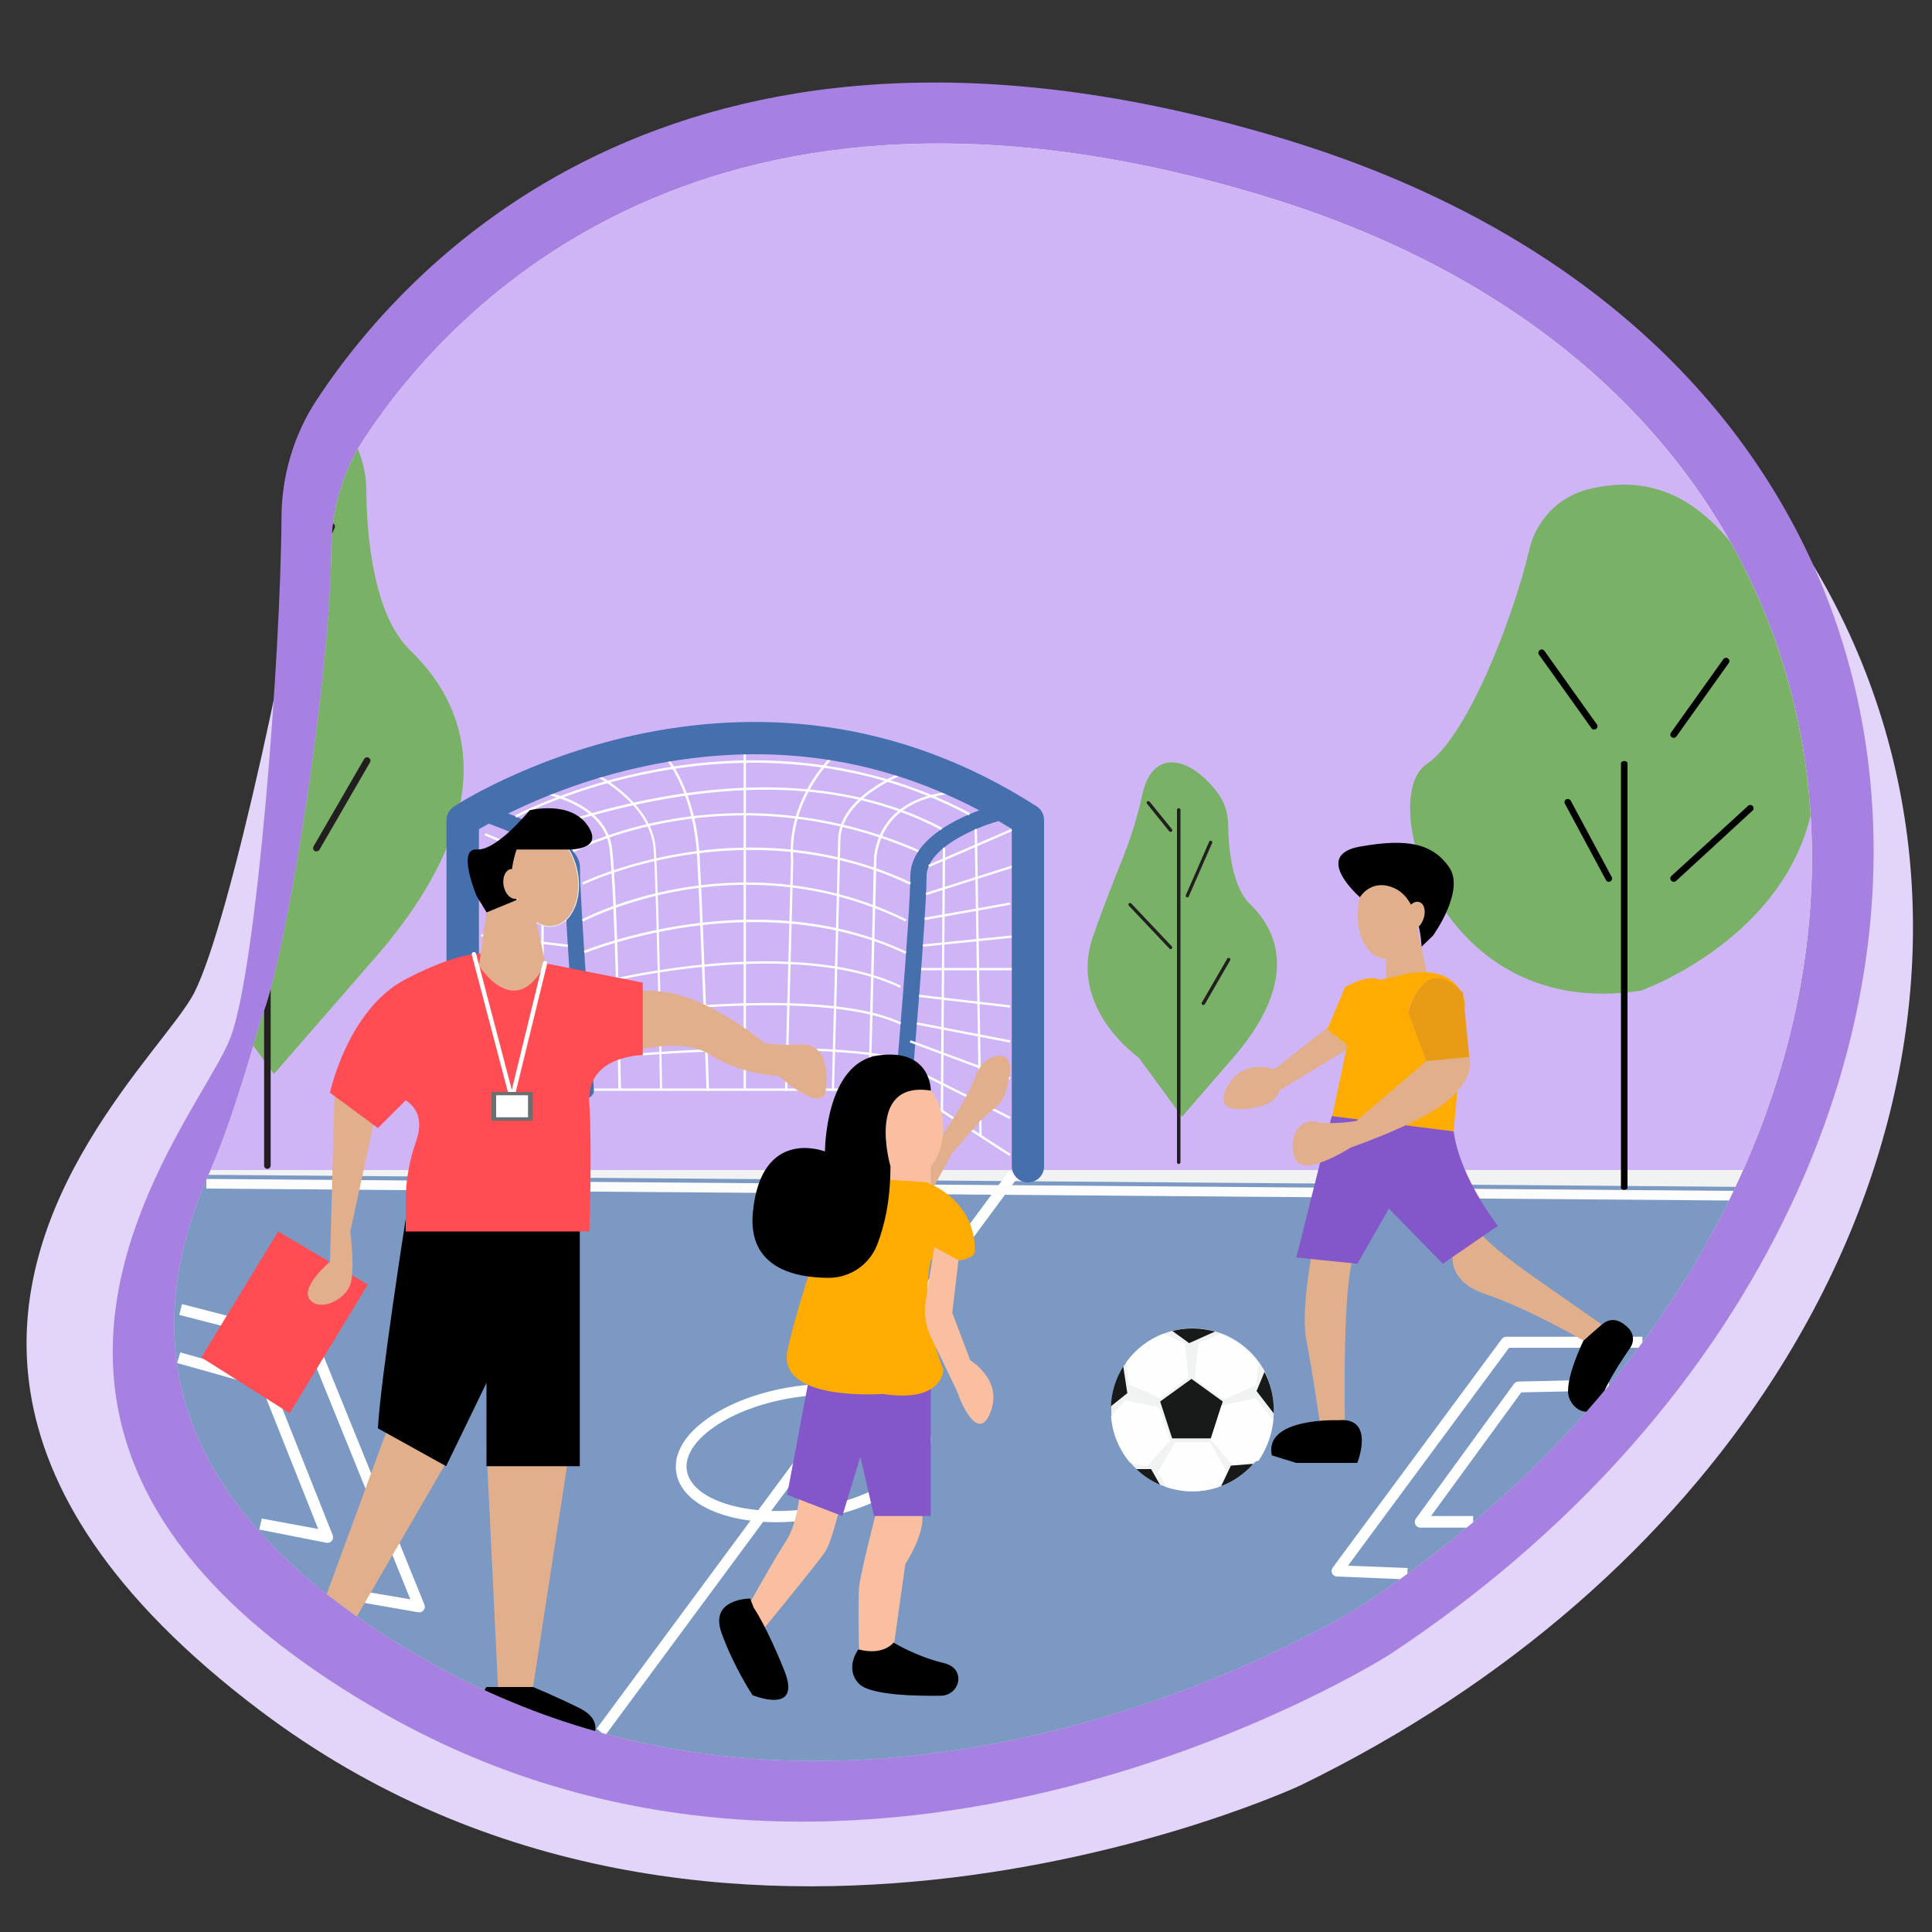 <svg version="1.1" id="Layer_1" xmlns="http://www.w3.org/2000/svg" xmlns:xlink="http://www.w3.org/1999/xlink" x="0" y="0" viewBox="0 0 1000 1000" style="enable-background:new 0 0 1000 1000" xml:space="preserve"><rect x="0" y="0" width="1000" height="1000" fill="#333333" stroke="none"/><style>.st2{fill:#f1f2f2}.st5{clip-path:url(#SVGID_2_)}.st6{fill:#79b266}.st7{fill:#231f20}.st8{fill:#010000}.st9{fill:#171a19}.st10{fill:#fffeff}.st11{fill:#fff}.st13{fill:#4570ad}.st14{fill:#e2af8d}.st16{fill:#ff4d53}.st18{fill:#f9bfa0}.st19{fill:#8357c9}.st20{fill:#feac02}</style><path d="M918.2 713c-53.8 83.8-136.8 158.5-245.5 211.3 0 0-301.3 139.9-538.2-39C-22.3 766.9 3.9 661.2 46 590.9c21.4-35.8 46.9-62.4 54.4-76.8 18.9-36.6 53.1-199.1 63.2-272.3 3.1-22.3 12.5-43.3 27.2-60.3 59.2-68.3 228.6-209.9 535.3-69.2 279.5 128 325.8 392.6 192.1 600.7z" style="fill:#e3d4f9"/><path d="M927.2 623.4c-40.9 87-110.8 168.9-208.1 233.1 0 0-270.6 171.9-519.8 30.7-165-93.5-153.3-198-122-270.5 16-37 37-65.6 42.3-80.4 13.5-37.4 25.7-197.2 26.1-268.5.1-21.7 6.4-43 18.4-61.1 48-72.8 192.1-229.6 503.3-133.9 283.7 87.4 361.4 334.7 259.8 550.6z" style="fill:#a781e2"/><path class="st2" d="M898.3 614.3c-38 80.9-103.1 157-193.6 216.8 0 0-251.6 159.9-483.4 28.6-153.5-87-142.6-184.1-113.4-251.6 14.8-34.4 34.4-61 39.4-74.7 12.6-34.8 23.9-183.4 24.3-249.7.1-20.2 6-40 17.1-56.9 44.6-67.7 178.7-213.6 468.1-124.5 263.7 81.2 335.9 311.2 241.5 512z"/><defs><path id="SVGID_1_" d="M898.3 614.3c-38 80.9-103.1 157-193.6 216.8 0 0-251.6 159.9-483.4 28.6-153.5-87-142.6-184.1-113.4-251.6 14.8-34.4 23.8-71 28.7-84.7 12.6-34.8 34.5-173.4 34.9-239.7.1-20.2 6-40 17.1-56.9 44.6-67.7 178.7-213.6 468.1-124.5 263.8 81.2 336 311.2 241.6 512z"/></defs><clipPath id="SVGID_2_"><use xlink:href="#SVGID_1_" style="overflow:visible"/></clipPath><path d="M898.3 614.3c-38 80.9-103.1 157-193.6 216.8 0 0-251.6 159.9-483.4 28.6-153.5-87-142.6-184.1-113.4-251.6l790.4 6.2z" style="opacity:.68;clip-path:url(#SVGID_2_);fill:#4570ad"/><path style="clip-path:url(#SVGID_2_);fill:#cfb5f6" d="M58.4 52.2h900.3v553.4H58.4z"/><g class="st5"><path class="st6" d="M97.2 494.9s-73-50.7-47.4-125 38.8-91.3 51.2-147.1c10.9-48.9 50.5-38.4 78.1-1.1 6.8 9.2 10.4 20.5 10.5 32 .2 22.4 3.3 64.3 22.9 83.1 27.4 26.3 50.6 76.6-14.7 154.7l-56 64.4-44.6-61z"/><path class="st7" d="M138.4 605c-1 0-1.7-.8-1.7-1.7V239c0-1 .8-1.7 1.7-1.7 1 0 1.7.8 1.7 1.7v364.2c0 1-.8 1.8-1.7 1.8zM163.8 440.7c-.3 0-.6-.1-.9-.2-.8-.5-1.1-1.5-.6-2.4l26.2-45.3c.5-.8 1.5-1.1 2.4-.6.8.5 1.1 1.5.6 2.4l-26.2 45.3c-.4.5-1 .8-1.5.8zM130.1 383c-.5 0-.9-.2-1.3-.5l-42-44.4c-.7-.7-.6-1.8.1-2.4.7-.7 1.8-.6 2.4.1l42 44.4c.7.7.6 1.8-.1 2.4-.2.2-.7.4-1.1.4zM147.3 329.5c-.2 0-.5 0-.7-.1-.9-.4-1.3-1.4-.9-2.3l24.3-55.3c.4-.9 1.4-1.3 2.3-.9.9.4 1.3 1.4.9 2.3l-24.3 55.3c-.3.6-.9 1-1.6 1zM130.1 261.7c-.5 0-1-.2-1.3-.6l-23.1-28.5c-.6-.7-.5-1.8.3-2.4.7-.6 1.8-.5 2.4.3l23.1 28.5c.6.7.5 1.8-.3 2.4-.3.2-.7.3-1.1.3z"/></g><g class="st5"><path class="st6" d="M849.5 512.7s124-44 81.8-163.2c-33.4-94.4-74.8-104.9-109.4-96.2-15 3.8-26.6 15.7-30.2 30.7-9.1 38.4-33.1 98.4-53.3 111.5-25.9 17 6.1 133.9 111.1 117.2z"/><path class="st8" d="M840.7 615.9c-1 0-1.7-.5-1.7-1.2V395.1c0-.6.8-1.2 1.7-1.2 1 0 1.7.5 1.7 1.2v219.6c0 .7-.8 1.2-1.7 1.2zM866.3 381.9c-.3 0-.7-.1-1-.3-.8-.6-1-1.6-.4-2.4l27.1-38c.6-.8 1.6-1 2.4-.4.8.6 1 1.6.4 2.4l-27.1 38c-.3.5-.9.7-1.4.7zM825.1 377.6c.3 0 .7-.1 1-.3.8-.6 1-1.6.4-2.4l-27.1-38c-.6-.8-1.6-1-2.4-.4-.8.6-1 1.6-.4 2.4l27.1 38c.3.5.8.7 1.4.7zM866.3 456.4c-.5 0-.9-.2-1.3-.6-.6-.7-.6-1.8.1-2.4l39.7-36.3c.7-.6 1.8-.6 2.4.1.6.7.6 1.8-.1 2.4L867.5 456c-.4.3-.8.4-1.2.4zM832.7 456.4c-.6 0-1.2-.3-1.5-.9L810 416c-.5-.8-.1-1.9.7-2.3.8-.4 1.9-.1 2.3.7l21.2 39.5c.5.8.1 1.9-.7 2.3-.2.2-.5.2-.8.2z"/></g><g class="st5"><path class="st6" d="M589.4 547.4s-36.6-25.4-23.7-62.6 19.4-45.7 25.6-73.7c5.4-24.5 25.3-19.2 39.1-.5 3.4 4.6 5.2 10.3 5.3 16 .1 11.2 1.7 32.2 11.5 41.6 13.7 13.2 25.4 38.4-7.4 77.5l-28 32.3-22.4-30.6z"/><path class="st7" d="M610.1 602.5c-.5 0-.9-.4-.9-.9V419.2c0-.5.4-.9.9-.9s.9.4.9.9v182.5c-.1.4-.5.8-.9.8zM622.8 520.2c-.1 0-.3 0-.4-.1-.4-.2-.6-.8-.3-1.2l13.1-22.7c.2-.4.8-.6 1.2-.3.4.2.6.8.3 1.2l-13.1 22.7c-.2.3-.5.4-.8.4zM605.9 491.3c-.2 0-.5-.1-.6-.3l-21-22.2c-.3-.3-.3-.9 0-1.2.3-.3.9-.3 1.2 0l21 22.2c.3.3.3.9 0 1.2-.1.2-.4.3-.6.3zM614.5 464.5c-.1 0-.2 0-.3-.1-.4-.2-.6-.7-.4-1.1l12.1-27.7c.2-.4.7-.6 1.1-.4.4.2.6.7.4 1.1L615.3 464c-.1.4-.4.5-.8.5zM605.9 430.6c-.3 0-.5-.1-.7-.3L593.7 416c-.3-.4-.2-.9.1-1.2.4-.3.9-.2 1.2.1l11.6 14.3c.3.4.2.9-.1 1.2-.2.1-.4.2-.6.2z"/></g><g class="st5"><path class="st2" d="M659.3 729.8v1.8c0 .7-.1 1.4-.1 2.1-.7 7.7-3.5 14.8-7.8 20.8-.8 1.1-1.7 2.2-2.6 3.2-4.5 5.1-10.2 9.1-16.6 11.5-.5.2-1 .4-1.5.5-4.3 1.4-8.8 2.2-13.5 2.2s-9.3-.8-13.5-2.2c-1.1-.4-2.1-.8-3.2-1.2-4.6-2-8.7-4.7-12.2-8.1-1.1-1-2.2-2.1-3.1-3.3-5.6-6.6-9.3-15-9.9-24.2-.1-1-.1-2.1-.1-3.2v-1.9c.3-7.5 2.6-14.6 6.4-20.6.5-.8 1-1.6 1.6-2.3 4.8-6.6 11.5-11.8 19.3-14.7 1.5-.6 3-1 4.5-1.4 3.3-.8 6.8-1.3 10.4-1.3 4.1 0 8 .6 11.8 1.7 1.1.3 2.2.7 3.3 1.1 7.9 3 14.6 8.3 19.4 15.1 1 1.5 2 3 2.8 4.6 2.8 6 4.6 12.7 4.6 19.8z"/><path class="st9" d="m616.7 713.7-16.2 11.7 6.2 19.1h20l6.2-19.1z"/><path class="st10" d="M659.1 734.8c-.7 7.9-3.5 15.2-7.7 21.3l-12.8 2.8-11.1-12.8-.8-.9 5.5-17.6 1.2-.3 16.3-3.6 9.4 11.1zM635.1 762l-4.4 7.7c-4.3 1.4-8.8 2.2-13.5 2.2s-9.3-.8-13.5-2.2l-4.4-7.7 9-15.6h18l8.8 15.6zM651.4 705.9l-1.2 11.1-16.9 7.5-14.9-10.9 1.9-18.4 11.1-4.9c8.2 3.2 15.1 8.6 20 15.6z"/><path class="st9" d="m628.9 689.2-13.4 6-8.7-6.3c3.3-.8 6.8-1.3 10.4-1.3 4 0 7.9.6 11.7 1.6zM583.5 721.1l-8.5 6.8c.3-7.5 2.6-14.6 6.4-20.6l2.1 13.8zM648.7 757.7c-4.5 5.1-10.2 9.1-16.6 11.5l5-10.6 11.6-.9zM659.3 729.8v1.8l-8.9-11.6 4.1-9.9c3 5.9 4.8 12.6 4.8 19.7zM600.4 768.5c-4.6-2-8.7-4.7-12.2-8.1h7.6l4.6 8.1z"/><path class="st10" d="m605.6 745.6-12 13.4-8.6-1.8c-5.6-6.6-9.3-15-9.9-24.2l7.4-8.2 17.6 3.7 5.5 17.1zM615.1 713.1l-14.6 10.6-16.4-7.3L583 705c4.8-6.6 11.5-11.8 19.3-14.7l11 4.9 1.8 17.9z"/></g><g class="st5"><path class="st11" d="m313.3 898.2-4.5-3.4 213.6-288.9 4.5 3.4z"/><path class="st11" d="M401.9 787.9c-28.1 0-49.6-10.1-51.9-26-1.4-9.6 4.4-19.4 16.4-27.8 11.4-8 27.1-13.8 44.4-16.4 36.9-5.5 68 5.3 70.8 24.6 1.4 9.6-4.4 19.4-16.4 27.8-11.4 8-27.1 13.8-44.4 16.4-6.6.9-12.9 1.4-18.9 1.4zM429 722c-5.6 0-11.5.4-17.5 1.3-16.4 2.5-31.3 7.9-42 15.4-10.1 7.1-15.1 15-14 22.3 2.3 15.6 31.8 24.6 64.4 19.8 16.4-2.5 31.3-7.9 42-15.4 10.1-7.1 15.1-15 14-22.3C474 730.3 454.1 722 429 722z"/></g><g class="st5"><path class="st11" d="M728.3 817.5 692 816c-1.1 0-2-.7-2.5-1.6-.5-1-.4-2.1.3-3l87.5-118.3c.5-.7 1.4-1.2 2.3-1.2h70.5v5.7h-69l-83.4 112.8 30.9 1.2-.3 5.9z"/><path class="st11" d="M762.6 790.7h-27.4c-1.1 0-2.1-.6-2.6-1.6s-.4-2.1.2-3l50.8-69.8c.5-.7 1.4-1.2 2.3-1.2l46.8-1.1.1 5.7-45.4 1-46.7 64h21.8v6z"/></g><g class="st5"><path class="st11" d="m172.8 826.9 43.6 7.6c1 .2 2.1-.1 2.8-1 .7-.8.9-1.9.5-2.9l-55.3-136.3c-.3-.8-1.1-1.5-1.9-1.7L94.2 675l-1.4 5.6 66.9 17.2 52.7 130-38.3-6.5-1.3 5.6z"/><path class="st11" d="m134.2 791.7 34.6 6.8c1 .3 2.2-.1 2.9-.9.7-.8.9-2 .5-3l-31.9-80.2c-.3-.8-1-1.5-1.9-1.7L93.3 700l-1.6 5.5 43.7 12.3 29.3 73.6-29.2-5.4-1.3 5.7z"/></g><path style="clip-path:url(#SVGID_2_);fill:none;stroke:#fcfcfc;stroke-width:5;stroke-miterlimit:10" d="m106.8 612.7 790.3 6.2"/><g class="st5"><path class="st13" d="M303.3 568.5c-2.2 0-4-1.7-4.2-3.9-.3-4.2-7.6-103.2-7.2-115.7.1-1.9-3.9-7-18.9-14.3-10.4-5-21.1-8.6-21.2-8.7-2.2-.7-3.4-3.1-2.6-5.3s3.1-3.4 5.3-2.6c10.8 3.6 46.2 16.6 45.7 31.1-.4 12.1 7.1 113.8 7.2 114.9.2 2.3-1.6 4.3-3.9 4.5h-.2zM467.5 568.5h-.4c-2.3-.2-4-2.2-3.8-4.5.1-.9 7.8-89.7 7.9-110.6.1-24.2 40.6-35.7 42.3-36.2 2.2-.6 4.5.7 5.2 2.9.6 2.2-.7 4.5-2.9 5.2-10 2.8-36.1 13.4-36.2 28.2-.1 21.2-7.6 107.6-7.9 111.2-.3 2.2-2.1 3.8-4.2 3.8z"/><path class="st11" d="M266.3 431.8h1.2v154.1h-1.2zM280.2 443h1.2v135.6h-1.2z"/><path transform="rotate(-67.338 271.477 440.375)" class="st11" d="M270.9 418.2h1.2v44.3h-1.2z"/><path transform="rotate(-72.243 270.66 455.817)" class="st11" d="M270.1 433.1h1.2v45.5h-1.2z"/><path transform="rotate(-78.715 271.058 472.083)" class="st11" d="M270.5 449.6h1.2v45h-1.2z"/><path transform="rotate(-83.067 271.45 486.89)" class="st11" d="M270.9 464.3h1.2v45.2h-1.2z"/><path class="st11" d="M250.8 501h42.3v1.2h-42.3z"/><path transform="rotate(-6.735 272.317 518.175)" class="st11" d="M248.8 517.6h46.9v1.2h-46.9z"/><path transform="rotate(-11.046 272.813 534.425)" class="st11" d="M248.6 533.8h48.5v1.2h-48.5z"/><path transform="rotate(-19.1 272.814 550.134)" class="st11" d="M247.6 549.5H298v1.2h-50.4z"/><path transform="rotate(-23.961 273.683 564.396)" class="st11" d="M246.7 563.7h53.9v1.2h-53.9z"/><path transform="rotate(-30.818 274.088 579.625)" class="st11" d="M244.9 579h58.3v1.2h-58.3z"/><path class="st11" d="M307.5 563.4h155.8v1.2H307.5zM306.4 548.5l-.1-1.2c1.1-.1 107.1-11.1 158.5 0l-.3 1.2c-51.2-11.1-157.1-.1-158.1 0zM465.9 530.3c-43.8-20.6-159.8-2.9-161-2.7l-.2-1.2c1.2-.2 117.6-18 161.7 2.8l-.5 1.1zM465.9 511.3c-30-14.3-71.8-13.8-101.6-10.9-32.8 3.2-59.1 10.1-60.3 10.8l-.3-.5-.7.2.2-.6c.9-.8 26.9-7.6 60.2-11 30.1-3 72.4-3.6 102.9 10.9l-.4 1.1zM468.7 493.7c-77.6-36.6-165.1-.7-166-.4l-.5-1.1c.9-.4 88.9-36.5 166.9.4l-.4 1.1z"/><path class="st11" d="M468.7 477c-44.8-22.2-87.8-21-116-16.1-30.5 5.3-50.7 16-50.9 16.1l-.6-1.1c.2-.1 20.5-10.9 51.2-16.2 28.4-4.9 71.6-6.1 116.8 16.2l-.5 1.1z"/><path class="st11" d="M470.9 457.9c-44.4-21-88-19.8-116.8-15.2-31.2 5-52.1 15.1-52.3 15.2l-.5-1.1c.2-.1 21.3-10.3 52.7-15.3 28.9-4.7 72.8-5.8 117.5 15.3l-.6 1.1z"/><path class="st11" d="M475.1 441.1c-50.8-22.2-96.6-21-126-16.1-31.9 5.3-52 16-52.2 16.1l-.6-1.1c.2-.1 20.5-10.9 52.6-16.2 29.6-4.9 75.6-6.1 126.7 16.2l-.5 1.1z"/><path class="st11" d="M280.9 429.7h-.2l.2-1.2-.1.6.1-.6c.5 0 3.3-.9 6.8-2 13.2-4.2 44-14 81-17.6 46.1-4.5 86.2 2.2 119 19.6l-.6 1.1c-51-27.1-117.9-27.8-199.1-2-4.7 1.6-6.4 2.1-7.1 2.1z"/><path class="st11" d="m267.2 423.2-.6-1.1c.3-.2 30.2-16 73.9-24 40.4-7.4 101.2-9.4 161.6 22.8l-.6 1.1c-60-32.1-120.5-30-160.7-22.7-43.6 7.9-73.3 23.7-73.6 23.9z"/><path class="st11" d="M320.1 564c0-1-1.7-100.9-4.6-124.7-2.8-23.3-34.5-28.4-34.8-28.5l.2-1.2c.3 0 32.9 5.3 35.9 29.5 2.9 23.8 4.6 123.8 4.6 124.8l-1.3.1z"/><path class="st11" d="M341.6 564.4c0-1-1.6-101.3-3.3-125.1-1.7-23.5-30.8-38.1-31.1-38.2l.5-1.1c.3.1 30 15.1 31.7 39.2 1.7 23.8 3.3 124.1 3.3 125.1l-1.1.1zM365.7 564.7c0-.9-3-87.3-4.9-121.7-1.9-34.1-16.8-51-16.9-51.1l.9-.8c.2.2 15.3 17.3 17.3 51.9 1.9 34.3 4.9 120.8 4.9 121.7h-1.3zM384.9 387.2h1.2v176.7h-1.2zM407.5 564.7h-1.2l3.1-119.3c-2.4-32.2 21-54.1 21.3-54.3l.8.9c-.2.2-23.2 21.8-20.9 53.4l-3.1 119.3zM431.7 564.7h-1.2c0-1.1 2.9-107.6 3.3-130 .4-22.9 33.6-35.2 35-35.7l.4 1.1c-.3.1-33.8 12.5-34.2 34.6-.4 22.4-3.3 128.9-3.3 130z"/><path class="st11" d="M450.6 564.7h-1.2l3-121.7c4.7-33.7 41.9-33.3 42.3-33.3v1.2c-.4 0-36.4-.4-41 32.2l-3.1 121.6z"/><path transform="rotate(-23.466 502.682 438.656)" class="st11" d="M478.7 438.1h48.2v1.2h-48.2z"/><path transform="rotate(-17.617 502.126 455.54)" class="st11" d="M478.2 454.9H526v1.2h-47.8z"/><path class="st11" d="m478.7 476.2-.2-1.2c14.8-2.6 43.1-7.6 44.2-7.9l.3 1.1c-1.5.5-42.6 7.7-44.3 8z"/><path transform="matrix(.995 -.1 .1 .995 -46.08 52.4)" class="st11" d="M477.5 486.6H525v1.2h-47.5z"/><path class="st11" d="M476.8 501h48.1v1.2h-48.1z"/><path transform="rotate(-83.339 499.23 518.178)" class="st11" d="M498.6 494.5h1.2v47.4h-1.2z"/><path transform="rotate(-79.082 498.681 534.42)" class="st11" d="M498.1 509.9h1.2V559h-1.2z"/><path transform="rotate(-69.604 496.923 548.678)" class="st11" d="M496.4 521.1h1.2v55.1h-1.2z"/><path transform="rotate(-63.32 497.717 566.01)" class="st11" d="M497.1 537.9h1.2v56.2h-1.2z"/><path transform="rotate(-57.078 497.2 581.258)" class="st11" d="M496.6 550.8h1.2v60.9h-1.2z"/><path transform="matrix(.008 -1 1 .008 -22.643 990.818)" class="st11" d="M419.8 506.2h136.3v1.2H419.8z"/><path transform="rotate(-.888 506.41 508.492) scale(1)" class="st11" d="M505.7 429.1h1.2V588h-1.2z"/><path class="st13" d="M532.1 612c-4.6 0-8.4-3.8-8.4-8.4V429.1c-58.2-36.2-122.5-47.1-191-32.3-42.8 9.2-74.3 26.2-84.8 32.4v174.5c0 4.6-3.8 8.4-8.4 8.4s-8.4-3.8-8.4-8.4V424.5c0-2.8 1.4-5.4 3.8-7 1.5-1 38.1-24.8 93.6-37 32.7-7.1 65.1-8.7 96.5-4.6 39.2 5.1 76.8 19.1 111.6 41.5 2.4 1.5 3.8 4.2 3.8 7v179.2c.1 4.7-3.7 8.4-8.3 8.4z"/></g><g class="st5"><path class="st14" d="m203.5 731.5-37.9 103.1-6.3 20.9 11.5 11.8 10.6-24.9 54.6-94.1zM251.8 749.7l6.5 134.5h15.9l20.7-134.5z"/><path class="st8" d="M177.5 851.6s3-13.1-18.2-10.5-14.6 11.8-13.3 26.1 14.8 35.3 14.8 35.3 29.5 14.3 23.1-18.3l-6.4-32.6zM275.9 873.2h-24.1s-14.4 20.2 0 26.7 54.7 0 54.7 0 6.7-9.1-6.4-15.7c-13.1-6.5-24.2-11-24.2-11z"/><ellipse transform="rotate(-10.468 282.26 454.734)" cx="282.2" cy="454.7" rx="16.7" ry="24.8" style="fill:none;stroke:#e6e7e8;stroke-miterlimit:10"/><ellipse transform="rotate(-10.468 282.26 454.734)" class="st14" cx="282.2" cy="454.7" rx="16.7" ry="24.8"/><path class="st14" d="M322.3 545.4s29.6-9.7 45.4.6c15.8 10.3 35.4 10.9 35.4 10.9s23 20.9 24.4 6.9c1.4-14-2-24.1-14-23.2-11.8.9-18.2-1-18.2-1s-26.9-22.7-50.9-26.1c-24-3.5-27.9 6-27.9 6l5.8 25.9z"/><path class="st8" d="M210 630.9s-13.1 83.6-14.4 108.4l35.3 19.6 20.9-43.1v43.1h48.3v-128H210z"/><path class="st16" d="m144 637.4 46.4 27.5-40.5 66.6-45.7-28.9z"/><path class="st8" d="M267.4 439.7h26.8s19 .6 9.9-12.5-30-7.8-30-7.8-17 21.1-27.4 20.3c-10.4-.7 0 24.1 0 24.1l5.2 8.5 25.6 4.7c-.2 0-19.4-10.4-10.1-37.3z"/><ellipse transform="rotate(-10.468 265.871 457.55)" class="st14" cx="265.8" cy="457.5" rx="5.2" ry="7.8"/><path class="st14" d="m173.4 556.4-2.6 96.7s-15.7 13.1-10.4 19.6c5.2 6.5 18.3 0 20.9-7.8 2.6-7.8 0-27.4 0-27.4l14.4-66.6-22.3-14.5z"/><path class="st16" d="m277.3 477 4.9 21.6 50.5 10v37.6s-29.3-.2-27.7 24.6c1.6 24.8 0 66.6 0 66.6h-95v-16c0-10.6 2-21.1 5.5-31.1 2.3-6.8 2.9-15.3-5.5-20.8l-14.4 14.4-24.8-18.3s9.1-43.1 39.2-58.8 41.8-13.1 41.8-13.1v-21.5l25.5 4.8"/><path class="st14" d="m251.8 472.3-3.9 27.5s18.7 29.9 34.4-1.2l-8-35.6-22.5 9.3z"/><path class="st10" d="M265 570c-.5 0-1-.4-1.1-.9l-19.7-74.9c-.2-.6.2-1.2.8-1.4.6-.2 1.2.2 1.4.8l18.5 70.5 16.1-65.9c.2-.6.8-1 1.4-.8.6.2 1 .8.8 1.4L266 569.1c0 .5-.4.9-1 .9z"/><path style="fill:#6d6e71" d="M254.3 565.2h21.5v14.9h-21.5z"/><path class="st11" d="M256.8 566.9h16.5v11.4h-16.5z"/></g><g class="st5"><path class="st18" d="M414.4 768.9s-1.1 19-7.4 28.5-23.2 40-23.2 40l5.8 12.6s33.1-40.3 37.3-46.5 8.6-27.3 8.6-27.3l-21.1-7.3zM454.6 778.4s-9.3 36-9.9 42.8c-.7 6.7 0 39.4 0 39.4h16.7l7.2-51.1s14.4-21.6 6.5-31.1c-8-9.5-20.5 0-20.5 0z"/><path class="st8" d="M388.3 827.4s-21.2-.1-14.9 17.6c6.3 17.7 16.1 32.4 16.1 32.4s25.8 10.7 16.5-12.6-15.9-32.7-15.9-32.7l-1.8-4.7zM444.3 853.7s-7.4 9.7.3 17.8c5.8 6.1 30.7 6.4 42.6 6.2 5.4-.1 9.7-5 8.7-10.3-.6-2.9-2.6-5.5-7.7-6.7-13.7-3.2-25.7-10.5-25.7-10.5s-5.2 7-18.2 3.5z"/><path class="st14" d="m439.9 654 49.4-68.8s11.3-16.2 15.8-28.6c4.4-12 20.3-15.2 17.4.2s-3.8 12.7-15.1 23.3l-14.7 17-28.1 51.4-24.7 5.5z"/><ellipse class="st18" cx="471.4" cy="584" rx="16.8" ry="25"/><path class="st18" d="M481.8 603.6v16.5h-24.9l4-16.5z"/><path class="st19" d="m419.9 707.3-12.5 66.4 28.6 11 9.3-30.7 7.1 30.7h29.4v-65.8z"/><path class="st20" d="M479.3 611.9s25.3 8.3 25.3 35.3c0 7.9-22.7 4.8-22.7 4.8s-6.9 23.7 6.4 56.9c0 0 0 17.4-31.3 12.6 0 0-54.8 4.2-49.4-22.4 5.4-26.6 28.2-90.1 28.2-90.1l43.5 2.9z"/><path class="st18" d="m496.1 652.3-3.2 27.2 9.3 24.6s17 10 10.5 26.8c-6.5 16.9-16.1-6.8-16.5-8.7-.3-1.3-8.9-18.9-14.3-30-2.8-5.8-3.8-12.3-2.8-18.6l4.5-28.1 12.5 6.8z"/><path class="st8" d="M481.8 564.5s.3-22.1-27.3-18.2C427 550.3 427 596 427 596s-32.9-13.1-37.3 31.3c-2.9 29.1 21.9 34.1 39.3 34.1 11 0 21-6.8 25-17.1 3.6-9.2 6.9-22.5 6.9-40.6 0-.1-13.1-44.6 20.9-39.2z"/></g><g class="st5"><path class="st14" d="m695.1 525.6-35.4 27.8s-15.9-6.1-24.3 8.8c-8.3 14.9 8.9 12.5 17.1 10.4s9.9-8.3 9.9-8.3l44.6-27-11.9-11.7z"/><path class="st20" d="m687 532.8 15.5 12.2 18-23.3s2-25.7-24.3-10.7l-9.2 21.8z"/><ellipse class="st14" cx="717.4" cy="473.6" rx="14.8" ry="22.7"/><path class="st8" d="M703.9 464.4s-25.1-21.7 0-26.2 37.7-1.4 46.2 10.7c8.4 12.2-8.4 35.4-8.4 35.4l-5.9 5.7s-.7-23.2-13.1-29.8c-12.6-6.4-18.8 4.2-18.8 4.2z"/><path class="st14" d="M717.4 491.8v21h23.2l-8.5-39.2z"/><path class="st20" d="m758.5 519.1-6.1 66.4h-64.5l11.8-55.6-2-1 10.4-20.4 14.5-3.1c0 .1 29.6-10.5 35.9 13.7z"/><path class="st14" d="M679.4 646.7s-6.3 31.2-3.2 47.2c3.2 16 7.4 45.6 7.4 45.6h12.6s-2.1-85.4 6.3-92.8h-23.1zM752.4 646.7s-5.5 15.8 16.6 23.2c22.1 7.4 50.6 24 50.6 24l9.5-8.3-31.6-22.1s-31.6-21.4-33.7-29.1l-11.4 12.3z"/><path class="st8" d="M692.7 735.1s-38.6-1.5-34.4 18.2l12.6 3.9h31.6c.1 0 9.5-23.9-9.8-22.1zM819.6 693.9s-10.5 21.3-7.4 29.7c3.2 8.4 13.7 10.5 16.9 0 2.2-7.4 10.2-19.5 14.7-26 2.1-3 1.9-7.1-.6-9.8-3.3-3.6-8.6-7-14.1-2.2l-9.5 8.3z"/><path class="st19" d="M689.3 577.7 671 650.9l31.6 3.2 16.3-28.5 27.9 28.5 28.5-19.6s-19.5-24.6-22.9-48.9l-63.1-7.9z"/><path class="st14" d="M728.9 524.1s6-29.7 28.3-10.2l3.8 37.4s.2 10.5-15.5 21.3S699 594 699 594s-24.3 15.8-28.5 5.9c-4.2-9.9 1.3-21 10.1-19.3 8.8 1.8 21.5-.4 21.5-.4l36.2-31-9.4-25.1z"/><path d="m738.3 549.2 22.2-2.1-3.3-33.2s-18.4-22.7-28.3 10.2l9.4 25.1z" style="fill:#e89c15"/><ellipse transform="rotate(-69.824 732.183 474.017)" class="st14" cx="732.1" cy="474" rx="7.6" ry="4.9"/></g></svg>